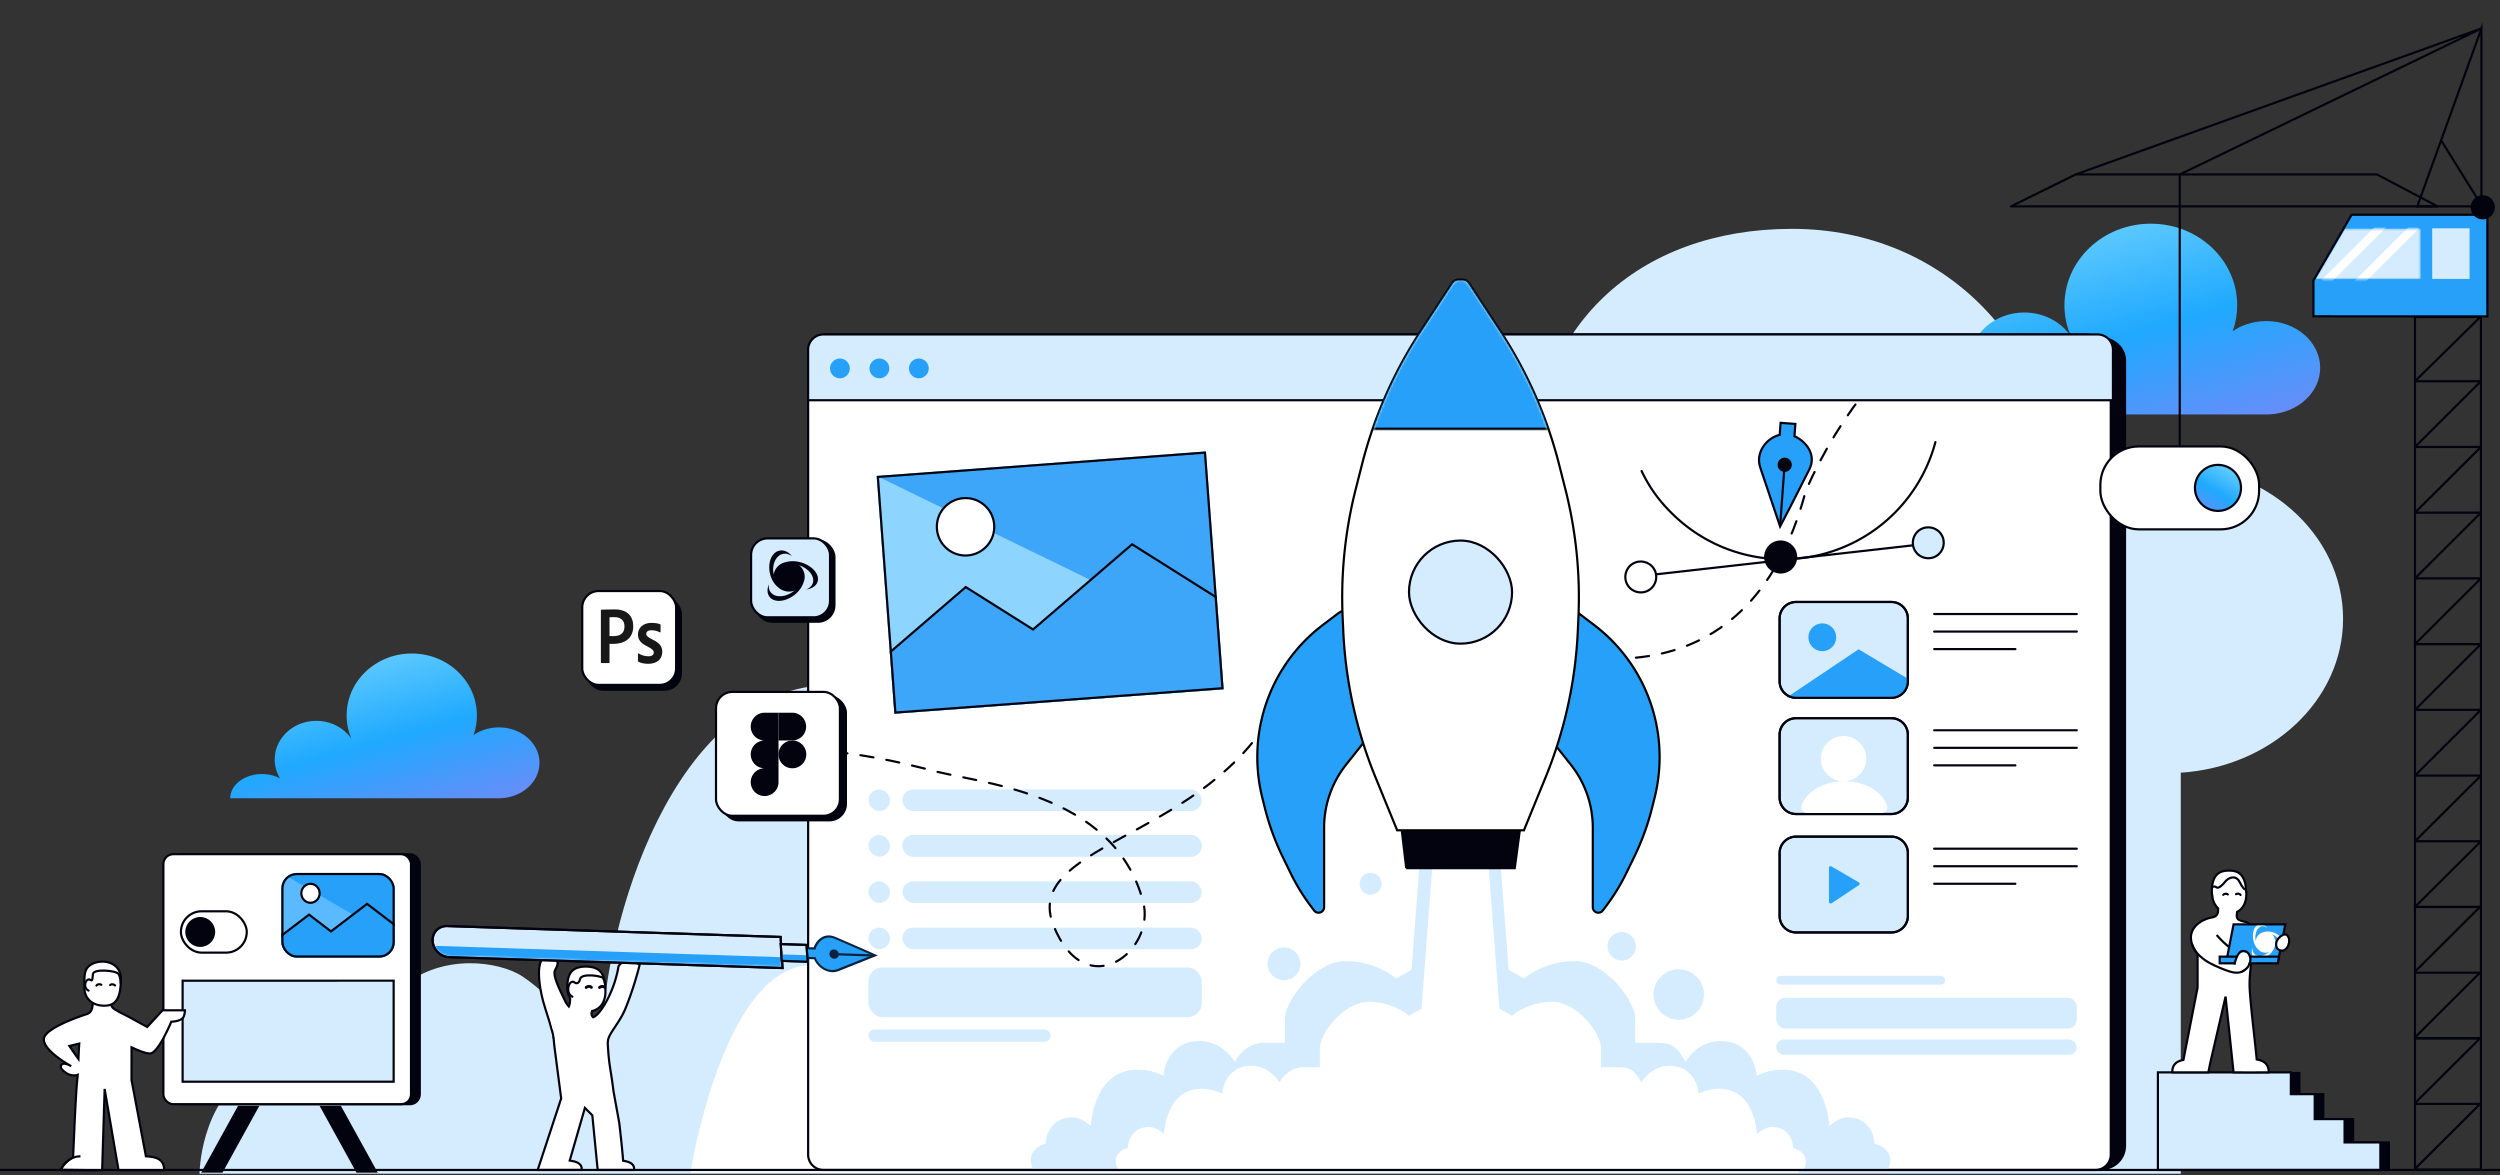 <svg xmlns="http://www.w3.org/2000/svg" width="1140" height="536" fill="none" viewBox="0 0 1140 536"><rect x="0" y="0" width="1140" height="536" fill="#333333" stroke="none"/><path fill="#d4ecfe" d="M994.43 352.342c41.3-2.646 74.01-33.022 74.01-70.151 0-38.893-35.81-70.383-79.983-70.383-18.504.109-36.272 5.587-49.751 15.339 0-67.854-50.716-122.793-121.525-122.793s-118.568 45.153-118.568 113.099c-.055 15.865 0 17.305 0 17.305-14.452-21.558-40.066-35.899-69.241-35.899-45.255 0-81.851 34.344-81.851 76.579-.101 12.099 2.978 24.089 9.051 35.249.422.743.845 1.509 1.297 2.321l-1.297-.673c-9.417-4.738-20.325-7.428-31.567-7.787s-22.403 1.628-32.297 5.75c-9.895 4.121-21.531 20.149-21.531 29.513-20.841-11.772-35.041 4.085-35.029 12.74 0 0-9.546-40.216-56.343-40.216-74.01 0-104.226 111.414-105.268 160.5-.019.881 0 5.955 0 6.795 0 0-26.609-29.562-38.64-35.743s-38.383-9.006-56.649 9.825c-18.265 18.832-22.973 25.918-22.973 25.918s-13.982-9.922-41.718 8.454c-23.558 15.609-23.558 47.146-23.558 47.146H994.43V352.342"/><path fill="#fff" d="M374.171 440.437c-43.448-6.566-59.366 94.292-59.366 94.292h505.526V404.492s-23.039-158.899-98.47-158.898c-47.884 0-65.492 139.366-93.069 138.929-27.578-.438-33.096-31.25-61.572-31.25-33.094 0-42.925 31.25-65.246 62.63-17.452 24.534-34.853 54.202-74.483 54.202s-37.72-27.311-53.32-29.668"/><path fill="url(#a)" d="M871.019 189H1033.4c.61 0 1.21 0 1.85-.063 12.7-.801 22.75-9.993 22.75-21.229 0-11.769-11.01-21.299-24.58-21.299-5.69.033-11.15 1.691-15.29 4.642 1.35-3.86 2.04-7.838 2.03-11.833 0-20.533-17.62-37.218-39.386-37.218-21.764 0-39.392 16.657-39.392 37.218-.017 4.801.979 9.573 2.949 14.137-4.442-6.524-12.314-10.864-21.281-10.864-13.91 0-25.158 10.393-25.158 23.174-.031 3.661.915 7.289 2.782 10.667.13.224.259.456.398.702l-.398-.204c-2.895-1.433-6.247-2.248-9.703-2.356-3.455-.109-6.885.492-9.927 1.74s-5.58 3.094-7.348 5.345-2.7 4.822-2.696 7.441z"/><path fill="#03030f" d="M957.5 153.5H388.514c-4.974 0-9.006 3.667-9.006 8.192V522.5c0 6.075 4.925 11 11 11h568c6.075 0 11-4.925 11-11V164.422c0-6.032-5.376-10.922-12.008-10.922"/><path fill="#fff" stroke="#03030f" stroke-miterlimit="10" d="M950.418 152.5H377.575c-5.008 0-9.067 3.677-9.067 8.213V526.5a7 7 0 0 0 7 7h580a7 7 0 0 0 7-7V163.451c0-6.048-5.413-10.951-12.09-10.951Z"/><rect width="136.517" height="9.852" x="411.492" y="380.765" fill="#d4ecfe" rx="4.926"/><rect width="136.517" height="9.852" x="411.492" y="380.765" fill="#d4ecfe" rx="4.926"/><rect width="136.517" height="9.852" x="411.492" y="360" fill="#d4ecfe" rx="4.926"/><rect width="136.517" height="9.852" x="411.492" y="401.876" fill="#d4ecfe" rx="4.926"/><rect width="136.517" height="9.852" x="411.492" y="422.987" fill="#d4ecfe" rx="4.926"/><rect width="151.998" height="22.631" x="396.008" y="441.173" fill="#d4ecfe" rx="6.333"/><rect width="83.036" height="5.63" x="396.008" y="469.431" fill="#d4ecfe" rx="2.815"/><rect width="9.852" height="9.852" x="396.008" y="380.765" fill="#d4ecfe" rx="4.926"/><rect width="9.852" height="9.852" x="396.008" y="360" fill="#d4ecfe" rx="4.926"/><rect width="9.852" height="9.852" x="396.008" y="401.876" fill="#d4ecfe" rx="4.926"/><rect width="9.852" height="9.852" x="396.008" y="422.987" fill="#d4ecfe" rx="4.926"/><path stroke="#03030f" stroke-dasharray="6 6" stroke-linecap="round" d="M853.438 175c-12.071 14.445-22.268 31.223-29.981 48.707-26.36 100.97-113.578 80.88-153.892 58.213 0 0-56.966-34.621-91.48 46.964-33.921 54.109-112.337 57.021-97.615 93.361s46.791 11.257 40.78-11.175c-13.678-51.046-76.491-53.724-98.629-60.369-11.501-2.868-31.109-7.701-53.609-8.701"/><path stroke="#03030f" d="m747.375 262.762 133.354-15.05"/><circle cx="7.557" cy="7.557" r="7.057" fill="#d4ecfe" stroke="#03030f" transform="rotate(147.751 401.185 255.728)scale(-1 1)"/><circle cx="7.557" cy="7.557" r="7.057" fill="#03030f" stroke="#03030f" transform="rotate(161.002 381.592 199.338)scale(-1 1)"/><circle cx="7.557" cy="7.557" r="7.057" fill="#fff" stroke="#03030f" transform="rotate(147.751 333.381 244.57)scale(-1 1)"/><path fill="#26a0f8" fill-rule="evenodd" d="M811.094 238.219c-.42-1.261-.849-2.519-8.447-25.106-2.219-6.597 2.702-13.317 8.895-14.827l.403-5.468 6.736.496-.412 5.599c5.131 2.265 10.196 8.358 6.817 15.062-8.549 16.963-10.634 20.887-11.885 23.242-.508.957-.879 1.654-1.489 2.861z" clip-rule="evenodd"/><path fill="#03030f" d="m802.647 213.113-.474.159zm8.447 25.106.474-.158zm.448-39.933.499.037-.027.363-.353.086zm.403-5.468-.499-.037.037-.499.499.037zm6.736.496.037-.499.499.037-.037.498zm-.412 5.599-.202.457-.322-.142.025-.352zm6.817 15.062-.446-.225zm-11.885 23.242.441.235zm-1.489 2.861.446.226-.542 1.071-.379-1.139zm-9.065-26.965.474-.16c7.597 22.586 8.027 23.846 8.447 25.108l-.474.158-.474.158c-.42-1.26-.849-2.516-8.447-25.105zm8.895-14.827.119.486c-5.975 1.457-10.646 7.923-8.54 14.181l-.474.16-.474.159c-2.333-6.934 2.838-13.908 9.251-15.472zm.403-5.468.499.036-.403 5.469-.499-.037-.498-.037.402-5.468zm6.736.496-.036.498-6.737-.496.037-.498.037-.499 6.736.496zm-.412 5.599-.499-.037.413-5.599.498.037.499.036-.412 5.599zm6.817 15.062-.446-.225c1.604-3.184 1.207-6.207-.207-8.726-1.425-2.537-3.885-4.559-6.366-5.654l.202-.457.202-.458c2.65 1.17 5.288 3.328 6.834 6.08 1.555 2.769 2.001 6.145.228 9.665zm-11.885 23.242-.442-.234c1.249-2.351 3.332-6.271 11.881-23.233l.446.225.447.225c-8.55 16.965-10.637 20.892-11.891 23.252zm-1.489 2.861-.446-.225c.612-1.212.985-1.913 1.493-2.87l.442.234.441.235c-.507.956-.876 1.65-1.484 2.852zm-.618-1.859.474-.158.618 1.859-.474.158-.475.158-.617-1.859z"/><path stroke="#03030f" d="m811.734 239.716 1.885-25.558"/><circle cx="3.242" cy="3.242" r="2.742" fill="#03030f" stroke="#03030f" transform="rotate(152.771 380.021 206.534)scale(-1 1)"/><path stroke="#03030f" stroke-linecap="round" d="M882.548 201.592a71.88 71.88 0 0 1-36.337 45.316 71.88 71.88 0 0 1-57.97 3.666 71.9 71.9 0 0 1-25.138-15.783c-6.244-6.038-10.83-12.17-14.53-20.005"/><path fill="#d4ecfe" d="M963.5 159.5a7 7 0 0 0-7-7h-581a7 7 0 0 0-7 7v23h595z"/><path fill="#03030f" d="M963 159.5a6.5 6.5 0 0 0-6.5-6.5h-581a6.5 6.5 0 0 0-6.5 6.5V182h594zm1 23.5H368v-23.5a7.5 7.5 0 0 1 7.5-7.5h581a7.5 7.5 0 0 1 7.5 7.5z"/><path fill="#26a0f8" d="M387.5 168a4.5 4.5 0 1 1-9 0 4.5 4.5 0 0 1 9 0M405.5 168a4.5 4.5 0 1 1-9 0 4.5 4.5 0 0 1 9 0M423.5 168a4.5 4.5 0 1 1-9 0 4.5 4.5 0 0 1 9 0"/><g clip-path="url(#b)"><path fill="#3da6f8" d="m399.766 217.022 150.148-11.166 8.065 108.44-150.149 11.167z"/><path fill="#8dd4ff" d="M695.056 360.775 399.773 217.022l14.032 188.685z"/><path fill="#3da6f8" stroke="#03030f" d="m440.375 267.707-50.788 43.7 4.552 61.208 184.36-13.71-5.577-74.994-56.693-35.707-45.145 38.844z"/><circle cx="440.29" cy="240.221" r="13.092" fill="#fff" stroke="#03030f" transform="rotate(-4.253 440.29 240.221)"/></g><path stroke="#03030f" d="m400.301 217.484 149.151-11.092 7.99 107.444-149.15 11.091z"/><path fill="#d4ecfe" d="M812 282a7 7 0 0 1 7-7h43.48a7 7 0 0 1 7 7v28.696a7 7 0 0 1-7 7H819a7 7 0 0 1-7-7z"/><path fill="#03030f" d="M811 310.696V282a8 8 0 0 1 8-8v1l-.36.009A7 7 0 0 0 812 282v28.696l.009.36a7 7 0 0 0 6.631 6.63l.36.01h43.48l.36-.01a7 7 0 0 0 6.631-6.63l.009-.36V282a7 7 0 0 0-6.64-6.991l-.36-.009v-1a8 8 0 0 1 8 8v28.696a8 8 0 0 1-8 8H819a8 8 0 0 1-8-8M862.48 274v1H819v-1z"/><path fill="#26a0f8" d="M847.519 296.079 814.82 318H864l4-2 1.5-3 .5-3.5z"/><path fill="#03030f" d="M811 310.696V282a8 8 0 0 1 8-8v1l-.36.009A7 7 0 0 0 812 282v28.696l.009.36a7 7 0 0 0 6.631 6.63l.36.01h43.48l.36-.01a7 7 0 0 0 6.631-6.63l.009-.36V282a7 7 0 0 0-6.64-6.991l-.36-.009v-1a8 8 0 0 1 8 8v28.696a8 8 0 0 1-8 8H819a8 8 0 0 1-8-8M862.48 274v1H819v-1z"/><path fill="#26a0f8" d="M830.973 296.92a6.323 6.323 0 1 1 0-12.646 6.323 6.323 0 0 1 0 12.646"/><path fill="#03030f" d="M947 279.5a.5.5 0 0 1 0 1h-65a.5.5 0 1 1 0-1zM947 287.5a.5.5 0 0 1 0 1h-65a.5.5 0 1 1 0-1zM919 295.5a.5.5 0 0 1 0 1h-37a.5.5 0 1 1 0-1z"/><path fill="#d4ecfe" d="M812.008 389a7 7 0 0 1 7-7h43.48a7 7 0 0 1 7 7v28.695a7 7 0 0 1-7 7h-43.48a7 7 0 0 1-7-7z"/><path fill="#03030f" d="M811.008 417.695V389a8 8 0 0 1 8-8v1l-.361.008a7 7 0 0 0-6.639 6.992v28.695l.009.36a7 7 0 0 0 6.63 6.63l.361.01h43.48l.36-.01a7 7 0 0 0 6.631-6.63l.009-.36V389a7 7 0 0 0-6.64-6.992l-.36-.008v-1a8 8 0 0 1 8 8v28.695a8 8 0 0 1-8 8h-43.48a8 8 0 0 1-8-8M862.488 381v1h-43.48v-1z"/><path fill="#26a0f8" d="m847.635 402.366-12.45-7.257c-.517-.301-1.177.056-1.177.635v15.511c0 .599.701.952 1.215.612l12.45-8.254a.727.727 0 0 0-.038-1.247"/><path fill="#03030f" d="M811.008 417.695V389a8 8 0 0 1 8-8v1l-.361.008a7 7 0 0 0-6.639 6.992v28.695l.009.36a7 7 0 0 0 6.63 6.63l.361.01h43.48l.36-.01a7 7 0 0 0 6.631-6.63l.009-.36V389a7 7 0 0 0-6.64-6.992l-.36-.008v-1a8 8 0 0 1 8 8v28.695a8 8 0 0 1-8 8h-43.48a8 8 0 0 1-8-8M862.488 381v1h-43.48v-1zM947 386.5a.5.5 0 1 1 0 1h-65a.5.5 0 0 1 0-1zM947 394.5a.5.5 0 1 1 0 1h-65a.5.5 0 0 1 0-1zM919 402.5a.5.5 0 1 1 0 1h-37a.5.5 0 0 1 0-1z"/><path fill="#d4ecfe" d="M812 335a7 7 0 0 1 7-7h43.48a7 7 0 0 1 7 7v28.696a7 7 0 0 1-7 7H819a7 7 0 0 1-7-7z"/><path fill="#03030f" d="M811 363.696V335a8 8 0 0 1 8-8v1l-.36.009A7 7 0 0 0 812 335v28.696l.009.36a7 7 0 0 0 6.631 6.63l.36.01h43.48l.36-.01a7 7 0 0 0 6.631-6.63l.009-.36V335a7 7 0 0 0-6.64-6.991l-.36-.009v-1a8 8 0 0 1 8 8v28.696a8 8 0 0 1-8 8H819a8 8 0 0 1-8-8M862.48 327v1H819v-1z"/><path fill="#03030f" d="M811 363.696V335a8 8 0 0 1 8-8v1l-.36.009A7 7 0 0 0 812 335v28.696l.009.36a7 7 0 0 0 6.631 6.63l.36.01h43.48l.36-.01a7 7 0 0 0 6.631-6.63l.009-.36V335a7 7 0 0 0-6.64-6.991l-.36-.009v-1a8 8 0 0 1 8 8v28.696a8 8 0 0 1-8 8H819a8 8 0 0 1-8-8M862.48 327v1H819v-1zM947 332.5a.5.5 0 0 1 0 1h-65a.5.5 0 1 1 0-1zM947 340.5a.5.5 0 0 1 0 1h-65a.5.5 0 1 1 0-1zM919 348.5a.5.5 0 0 1 0 1h-37a.5.5 0 1 1 0-1z"/><path fill="#fff" d="M858.065 370.696a2.5 2.5 0 0 0 1.17-.283c.361-.189.671-.464.906-.803s.387-.73.441-1.141.011-.83-.127-1.221c-2.134-6.327-10.028-10.997-19.461-10.997s-17.287 4.67-19.464 10.997a2.66 2.66 0 0 0 .353 2.361c.235.337.549.611.91.8.362.189.762.287 1.171.287zM840.661 356.251c5.698 0 10.317-4.619 10.317-10.317s-4.619-10.317-10.317-10.317c-5.697 0-10.317 4.619-10.317 10.317s4.62 10.317 10.317 10.317"/><rect width="77" height="4" x="810" y="445" fill="#d4ecfe" rx="2"/><rect width="137" height="14" x="810" y="455.001" fill="#d4ecfe" rx="4"/><rect width="137" height="7" x="810" y="474" fill="#d4ecfe" rx="3.5"/><path fill="#d4ecfe" d="M687.928 442.225 681.604 359h-31.629l-6.324 83.225-7.115 3.963c-2.899-2.642-11.542-7.926-22.926-7.926-14.229 0-27.669 18.23-27.669 26.156v11.097h-10.277c-2.635 0-8.854 1.743-12.648 8.718-1.845-3.434-7.906-10.145-17.392-9.511-11.858.793-15.02 11.889-15.02 15.852-3.953-2.113-13.914-5.072-22.136 0-8.221 5.073-10.804 17.438-11.067 22.986-1.581-1.585-5.692-4.597-9.487-3.963-3.425 0-10.435 2.378-11.067 11.889-3.69.793-9.714 4.905-5.287 12.514l194.532-.052 194.421.052c4.427-7.609-2.092-11.721-5.781-12.514-.632-9.511-7.642-11.889-11.067-11.889-3.795-.634-7.906 2.378-9.487 3.963-.263-5.548-2.846-17.913-11.067-22.986-8.222-5.072-18.183-2.113-22.136 0 0-3.963-3.162-15.059-15.02-15.852-9.486-.634-15.547 6.077-17.392 9.511-3.795-6.975-6.272-8.718-12.649-8.718h-10.277v-11.097c0-7.926-13.439-26.156-27.669-26.156-11.383 0-20.027 5.284-22.925 7.926z"/><path fill="#fff" d="m683.744 459.998-5.079-66.653h-25.397l-5.078 66.653-5.713 3.174c-2.328-2.116-9.268-6.348-18.409-6.348-11.427 0-22.218 14.601-22.218 20.949v8.887h-8.253c-2.116 0-7.109 1.396-10.156 6.983-1.482-2.751-6.348-8.126-13.966-7.618-9.522.635-12.061 9.522-12.061 12.696-3.174-1.693-11.172-4.063-17.774 0s-8.676 13.965-8.887 18.409c-1.27-1.27-4.571-3.682-7.618-3.174-2.751 0-8.379 1.904-8.887 9.522-2.963.635-7.8 3.928-4.245 10.022l156.207-.042 156.118.042c3.555-6.094-1.68-9.387-4.642-10.022-.508-7.618-6.137-9.522-8.887-9.522-3.047-.508-6.348 1.904-7.618 3.174-.212-4.444-2.285-14.346-8.887-18.409s-14.6-1.693-17.774 0c0-3.174-2.54-12.061-12.062-12.696-7.617-.508-12.484 4.867-13.965 7.618-3.047-5.587-5.037-6.983-10.157-6.983h-8.252v-8.887c0-6.348-10.792-20.949-22.218-20.949-9.141 0-16.082 4.232-18.409 6.348z"/><path fill="#26a0f8" stroke="#000" d="m726.836 284.931-6.749-5.107a9.93 9.93 0 0 0-5.993-2.012h-6.188v60.306l8.384 10.571a46.3 46.3 0 0 1 10.025 28.773v36.196a2.539 2.539 0 0 0 4.571 1.524l1.664-2.219a91 91 0 0 0 8.985-14.699l3.626-7.432a115 115 0 0 0 8.196-22.495l1.159-4.638a76.3 76.3 0 0 0 2.27-18.471 75.8 75.8 0 0 0-7.974-33.849 75.5 75.5 0 0 0-21.976-26.448ZM603.274 284.931l6.748-5.107a9.93 9.93 0 0 1 5.993-2.012h6.188v60.306l-8.384 10.571a46.3 46.3 0 0 0-10.025 28.773v36.196a2.539 2.539 0 0 1-4.57 1.524l-1.665-2.219a91 91 0 0 1-8.985-14.699l-3.625-7.432a114.8 114.8 0 0 1-8.196-22.495l-1.16-4.638a76.3 76.3 0 0 1-2.269-18.471 75.84 75.84 0 0 1 7.973-33.849 75.5 75.5 0 0 1 21.977-26.448Z"/><path fill="#03030f" stroke="#03030f" d="M641.251 395.884 639 376.84h54.278l-2.539 19.044h-49.488Z"/><path fill="#fff" stroke="#000" d="M666.924 127.5c1.181 0 2.282.596 2.929 1.584l14.504 22.167a200.5 200.5 0 0 1 26.536 60.35l2.887 11.35a200.5 200.5 0 0 1 5.986 58.452l-.282 6.231a200.5 200.5 0 0 1-14.724 66.893l-9.725 23.772-.127.31h-57.803l-.127-.31-9.725-23.772a200.5 200.5 0 0 1-14.725-66.893l-.28-6.231a200.5 200.5 0 0 1 5.985-58.452l2.888-11.35a200.5 200.5 0 0 1 26.535-60.35l14.505-22.167a3.5 3.5 0 0 1 2.929-1.584z"/><mask id="c" width="108" height="251" x="612" y="128" maskUnits="userSpaceOnUse" style="mask-type:alpha"><path fill="#fff" d="M694.572 378.11h-57.131l-9.725-23.772a200 200 0 0 1-14.688-66.727l-.281-6.23a200 200 0 0 1 5.971-58.307l2.887-11.35a200 200 0 0 1 26.469-60.199l14.505-22.168A3 3 0 0 1 665.09 128h1.834c1.012 0 1.956.51 2.51 1.357l14.505 22.168a200 200 0 0 1 26.469 60.199l2.887 11.35a200 200 0 0 1 5.971 58.307l-.281 6.23a200 200 0 0 1-14.688 66.727z"/></mask><g mask="url(#c)"><mask id="d" fill="#fff"><path d="M605 68h121v128H605z"/></mask><path fill="#26a0f8" d="M605 68h121v128H605z"/><path fill="#000" d="M726 196v-1H605v2h121z" mask="url(#d)"/></g><rect width="47" height="47" x="642.5" y="246.5" fill="#d4ecfe" rx="23.5"/><rect width="47" height="47" x="642.5" y="246.5" stroke="#03030f" rx="23.5"/><path fill="#fff" stroke="#03030f" d="M262.152 467.14s-6.806 3.575-9.092 7.36l.726 6.565c-.449-6.007-2.67-13.714-4.954-20.565-3.32-9.961-5.235-24.985 1.165-24s4 4 3.063 6c-1.063 2.271 1.937 8.365 3.937 12.5 1.693 3.5 4.5 9 5.155 12.14Z"/><path fill="#fff" stroke="#03030f" d="M288.156 438.209c-.998-.229-2.078-.268-3.131.072-1.022.33-2.054 1.029-2.978 2.331-.938 5.838-2.999 11.251-5.171 15.366-1.093 2.072-2.219 3.824-3.252 5.14-1.015 1.294-1.99 2.234-2.794 2.591l-.329.146-.242-.265a1.98 1.98 0 0 1-.524-1.108c-.049-.396.021-.794.149-1.181l.087-.264.269-.066.337-.09c3.431-1.011 5.493-4.379 5.493-8.517 0-3.675-.407-6.567-1.706-8.538-1.265-1.919-3.448-3.062-7.283-3.062-4.088.001-6.115 1.436-7.167 3.288-.951 1.674-1.155 3.765-1.191 5.721l-.007.829c0 1.481.438 3.052 1.198 4.528l.057.11-.001.123c-.01 1.172-.101 2.363-.534 3.509-.438 1.158-1.214 2.239-2.54 3.217-2.745 2.025-3.908 4.389-4.317 6.974-.415 2.621-.058 5.466.276 8.474l3.028 23.249.014.112-.035.109-10.675 32.493h19.996q.016-.08.029-.176a3 3 0 0 0-.095-1.228c-.266-.879-1.109-2.023-3.739-2.581a24 24 0 0 0-1.033-.194l-.554-.092.155-.54 6.537-22.673.235-.814.599.6 2.656 2.656.127.126.017.179 2.425 24.737h16.566a2.952 2.952 0 0 0-.078-1.421c-.277-.878-1.131-2.01-3.741-2.564a25 25 0 0 0-.763-.148l-.38-.067-.031-.386c-.362-4.63-1.007-10.61-1.71-16.712l-2.653-14.59-.003-.015-.001-.015c-1.29-10.695-2.056-11.062-2.631-22.069l-.008-.151.079-.131c-.004.007.007-.011.018-.07.011-.058.02-.141.02-.257 0-.897.369-1.878.903-2.9.539-1.032 1.281-2.171 2.091-3.392 1.63-2.458 3.557-5.286 4.875-8.467 1.803-4.353 3.401-9.103 4.577-12.957 1.08-3.538 1.79-6.287 1.985-7.279q-.06-.055-.148-.126a7 7 0 0 0-.791-.534 9.2 9.2 0 0 0-2.562-1.04Z"/><path stroke="#03030f" stroke-linecap="round" d="M260.996 454.5c-3.629-1.815-1.366-8.355 1.001-6.5 1.194.937 2.249-.122 2.5-1.5.529-2.906 9.831-1.5 10.5-.5.668 1 1 3 1 3"/><path fill="#03030f" d="M267.294 449.482c.275-.15.673-.301 1.181-.327a2.23 2.23 0 0 1 1.238.279 2 2 0 0 1 .42.327l.029.033.011.014.005.005.002.002.001.003a.664.664 0 0 1-.94.927l-.091-.092.003.003.003.006.005.005-.012-.012a.5.5 0 0 0-.097-.068.9.9 0 0 0-.507-.106 1.46 1.46 0 0 0-.617.167c-.066.036-.113.07-.14.091l-.023.019.006-.005.001-.002a.663.663 0 0 1-.94-.938l.002-.002.002-.001.004-.004.011-.012.03-.026q.034-.032.093-.078c.076-.059.183-.134.32-.208M273.376 449.506c.274-.152.67-.307 1.179-.339a2.23 2.23 0 0 1 1.24.267 1.8 1.8 0 0 1 .464.369l.005.005.002.002.001.002a.664.664 0 0 1-.931.937l-.091-.09.002.003.004.005.005.005-.012-.012a1 1 0 0 0-.098-.067.9.9 0 0 0-.508-.1c-.279.017-.484.1-.615.173a1 1 0 0 0-.162.112l.006-.006.001-.001a.664.664 0 0 1-.95-.929l.002-.002.002-.001.004-.004.011-.011.03-.028a2 2 0 0 1 .409-.29"/><path fill="#fff" d="m253.5 475.006-2.5-10 6.5-7.5 3 3.5z"/><path fill="#26a0f8" fill-rule="evenodd" d="M397.834 436.096c-.792.313-1.581.631-15.764 6.28-4.152 1.654-9.006-1.396-10.519-5.431l-3.525-.117-.277-4.445 3.658.121c1.062-3.419 4.617-6.884 9.293-4.873 11.881 5.109 14.639 6.361 16.294 7.113.672.305 1.162.527 2.008.892z" clip-rule="evenodd"/><path fill="#0a223e" d="m382.07 442.376-.251-.468zm15.764-6.28.25.468zm-26.283.849-.069-.498.391.013.145.385zm-3.525-.117.069.499-.536-.018-.034-.536zm-.277-4.445-.501-.055-.028-.459.459.015zm3.658.121.482.219-.091.291-.321-.011zm9.293-4.873.129-.453zm16.294 7.113.139-.449zm2.008.892.129-.453 1.173.506-1.052.415zm-16.932 6.74-.251-.468c14.181-5.649 14.972-5.967 15.765-6.28l.25.468.25.468c-.791.313-1.579.63-15.762 6.28zm-10.519-5.431.467-.1c1.414 3.771 5.945 6.599 9.801 5.063l.251.468.252.468c-4.449 1.772-9.626-1.501-11.237-5.799zm-3.525-.117-.07-.498 3.526.117.069.498.07.499-3.526-.117zm-.277-4.445.5.055.277 4.445-.5-.055-.501-.055-.277-4.445zm3.658.121.07.499-3.659-.122-.069-.498-.07-.499 3.659.122zm9.293-4.873-.128.453c-2.149-.924-4.044-.6-5.552.379-1.52.987-2.625 2.628-3.131 4.26l-.482-.219-.481-.218c.554-1.787 1.759-3.588 3.451-4.686 1.703-1.106 3.925-1.509 6.452-.422zm16.294 7.113-.139.448c-1.65-.749-4.404-2-16.283-7.108l.128-.453.129-.453c11.882 5.109 14.644 6.363 16.304 7.117zm2.008.892-.129.453c-.851-.367-1.345-.592-2.018-.897l.139-.448.139-.449c.672.305 1.158.526 1.998.888zm-1.168.46-.25-.468 1.168-.46.25.468.25.468-1.168.46z"/><path stroke="#0a223e" d="m398.688 435.704-16.858-.551"/><path fill="#0a223e" stroke="#0a223e" d="M381.732 434.249c-.491-.742-1.515-1.053-2.304-.581-.788.473-.935 1.485-.443 2.227.491.742 1.513 1.052 2.302.58s.936-1.484.445-2.226Z"/><path fill="#d4ecfe" stroke="#03030f" d="M197.278 429.133c.242 3.914 3.615 7.19 7.533 7.318l152.017 4.97-.876-14.171-152.017-4.97c-3.918-.128-6.899 2.94-6.657 6.853Z"/><mask id="e" width="160" height="19" x="197" y="422" maskUnits="userSpaceOnUse" style="mask-type:alpha"><path fill="#d4ecfe" d="M203.958 422.776c-3.644-.12-6.416 2.734-6.191 6.374s3.362 6.686 7.006 6.805l151.521 4.954-.815-13.179z"/></mask><g mask="url(#e)"><path fill="#26a0f8" d="m189.805 431.032 1.1 17.768 166.245 5.441-1.1-17.768z"/></g><path stroke="#03030f" d="M197.278 429.133c.242 3.914 3.615 7.19 7.533 7.318l152.017 4.97-.876-14.171-152.017-4.97c-3.918-.128-6.899 2.94-6.657 6.853Z"/><path fill="#d4ecfe" stroke="#03030f" d="M.527.512h7.71V12.36H.527z" transform="matrix(.062 .992 .993 .033 355.478 429.956)"/><mask id="f" width="14" height="11" x="355" y="429" maskUnits="userSpaceOnUse" style="mask-type:alpha"><path fill="#d4ecfe" stroke="#000" d="M.527.512h7.71V12.36H.527z" transform="matrix(.062 .992 .993 .033 355.478 429.956)"/></mask><g mask="url(#f)"><path fill="#26a0f8" d="m355.836 435.194.214 3.444 12.72.419-.213-3.444z"/></g><path stroke="#03030f" d="M.527.512h7.71V12.36H.527z" transform="matrix(.062 .992 .993 .033 355.478 429.956)"/><path fill="#26a0f8" stroke="#03030f" d="M1054.93 127.891v16.35l79.32.068v-46.37h-61.93z"/><mask id="g" width="49" height="24" x="1055" y="104" maskUnits="userSpaceOnUse" style="mask-type:alpha"><path fill="#bbe4ff" d="m1055.52 127.321 13.3-23.072h34.97v23.072z"/></mask><g mask="url(#g)"><path fill="#d4ecfe" d="m1055.99 127.321 13.43-23.072h34.37v23.072z"/><path fill="#fff" d="m1103.06 104.204-2.72-2.717-27.97 27.876 2.72 2.716zM1089.43 102.395l-2.73-2.717-27.97 27.875 2.73 2.717z"/></g><path fill="#d4ecfe" d="M1126.13 104.111h-17.04v23.073h17.04z"/><path stroke="#03030f" stroke-linejoin="round" d="M1111.54 94.114H917l29.502-14.565h137.388z"/><path stroke="#03030f" stroke-miterlimit="10" d="m1132.1 94.453-18.8-30.2M1131.3 383.619h-30.07v29.963h30.07zM1131.3 353.646h-30.07v29.963h30.07zM1131.3 503.369h-30.07v29.963h30.07zM1131.3 323.682h-30.07v29.963h30.07zM1131.3 473.404h-30.07v29.963h30.07zM1101.23 173.837l30.07-29.581M1131.3 293.712h-30.07v29.964h30.07z"/><path stroke="#03030f" stroke-miterlimit="10" d="M1131.3 443.555h-30.07v29.964h30.07zM1131.3 263.749h-30.07v29.963h30.07zM1131.3 413.582h-30.07v29.964h30.07zM1131.3 233.782h-30.07v29.964h30.07zM1131.3 203.812h-30.07v29.963h30.07zM1131.3 173.848h-30.07v29.964h30.07zM1131.3 144.54h-30.07v29.308h30.07zM1101.23 203.809l30.07-29.973M1101.23 233.775l30.07-29.963M1101.23 263.747l30.07-29.973M1101.23 293.712l30.07-29.963M1101.23 323.684l30.07-29.963M1101.23 443.089l30.07-29.963M1101.23 353.655l30.07-29.973M1101.23 473.059l30.07-29.973M1101.23 383.619l30.07-29.963M1101.23 503.024l30.07-29.963M1101.23 413.582l30.07-29.963M1101.23 532.987l30.07-29.963M946.555 79.52 1131.41 13M1131.53 13 993.961 79.575V203.08M1131.53 13v81.116h-29.25z"/><rect width="72.385" height="37.8" x="957.766" y="203.58" fill="#fff" stroke="#03030f" rx="17.5"/><path fill="url(#h)" stroke="#03030f" d="M1011.4 211.984c5.8 0 10.5 4.7 10.5 10.496s-4.7 10.496-10.5 10.496c-5.81 0-10.51-4.7-10.51-10.496s4.7-10.496 10.51-10.496Z"/><path fill="#03030f" stroke="#03030f" stroke-miterlimit="10" d="M1132.15 99.528c2.77 0 5.01-2.238 5.01-4.999s-2.24-4.998-5.01-4.998a5 5 0 0 0-5 4.998 5 5 0 0 0 5 5Z"/><path fill="#03030f" stroke="#03030f" d="M1048.53 489.284h-10.88V533.5h51.69v-12.549h-16.32v-10.65h-13.6v-11.36h-10.89z"/><path fill="#d4ecfe" fill-rule="evenodd" d="M1033.75 489H984v44.5h101.44v-12.549h-16.32v-10.65h-13.61v-11.36h-10.88V489z" clip-rule="evenodd"/><path fill="#03030f" d="M984 489v-.5h-.5v.5zm49.75 0 .48.11.14-.61h-.62zM984 533.5h-.5v.5h.5zm49.75 0 .49.082.1-.582h-.59zm0 0-.5-.082-.1.582h.6zm51.69 0v.5h.5v-.5zm0-12.549h.5v-.5h-.5zm-16.32 0h-.5v.5h.5zm0-10.65h.5v-.5h-.5zm-13.61 0h-.5v.5h.5zm0-11.36h.5v-.5h-.5zm-10.88 0h-.5v.5h.5zm0-9.941h.5v-.5h-.5zm-10.88 0-.49-.109-.14.609h.63zM984 489v.5h49.75v-1H984zm0 44.5h.5V489h-1v44.5zm49.75 0v-.5H984v1h49.75zm0 0-.5-.082zl.49.083v-.001zm0 0v.5h51.69v-1h-51.69zm51.69 0h.5v-12.549h-1V533.5zm0-12.549v-.5h-16.32v1h16.32zm-16.32 0h.5v-10.65h-1v10.65zm0-10.65v-.5h-13.61v1h13.61zm-13.61 0h.5v-11.36h-1v11.36zm0-11.36v-.5h-10.88v1h10.88zm-10.88 0h.5V489h-1v9.941zm0-9.941v-.5h-10.88v1h10.88zm-10.88 0-.49-.109zl.48.11z"/><path fill="#fff" stroke="#fff" d="M1023.26 432.304c3.04 1.193 6.35-2.646 7.63-4.715-.08-1.177-6.45-5.732-9.63-7.862-.6 3.695-1.03 11.384 2 12.577Z"/><path fill="#fff" stroke="#fff" d="M1034.77 434.386c3.96-2.13 1.53-6.678.2-9.374-1.66-.329-12.82 4.862-18.17 6.794 4.58 1.742 14 4.711 17.97 2.58Z"/><path fill="#fff" fill-rule="evenodd" d="M1008.6 406.58c0-9.053 4.85-9.58 7.94-9.58 2.99 0 7.37.797 7.67 9.308.07.519.11 1.056.11 1.604 0 3.531-1.52 6.564-4.17 7.881-.29 1.789-.34 3.053.82 3.666.79.413 1.55.606 2.26.783 2.29.573 3.99.998 3.69 8.177 0 6.875-.36 10.36-.67 13.361-.24 2.271-.45 4.264-.45 7.239.01 4.012 1.04 13.418 2.01 22.303.47 4.27.93 8.42 1.25 11.794.78.144 1.51.334 2.15.582 3.76 1.467 3.29 5.302 3.29 5.302h-5l.01.03-11.01-.03-3.64-34.566-7.08 30.7L1007 489h-16.383s-.57-3.699 3.195-5.167a10.3 10.3 0 0 1 1.83-.496l6.458-33.028v-15.235c-7.581-10.037.72-15.709 6.6-16.732 2.48-.43 2.87-2.057 2.73-4.149a8.7 8.7 0 0 1-2.6-5.744 7.3 7.3 0 0 1-.23-1.869" clip-rule="evenodd"/><path fill="#03030f" d="M1016.54 397v-.5zm-7.94 9.58h-.5zm15.61-.272-.5.017v.026l.01.025zm.11 1.604h.5zm-4.17 7.881-.22-.448-.23.114-.04.255zm.82 3.666.24-.442zm2.26.783.13-.485zm3.69 8.177-.5-.02v.02zm-.67 13.361.49.051zm-.45 7.239h-.5zm2.01 22.303-.49.054v.008zm0 0 .5-.055v-.007zm1.25 11.794-.5.047.04.376.37.068zm2.15.582-.18.466zm3.29 5.302v.5h.44l.06-.439zm-5 0v-.5h-.51l.01.516zm.01.03-.01.5.52.001-.01-.517zm-11.01-.03-.5.052.05.447.45.001zm-3.64-34.566.5-.053-.99-.06zm-7.08 30.7-.49-.112v.014zM1007 489v.5h.41l.08-.402zm-16.383 0-.494.076.065.424h.429zm3.195-5.167-.182-.465zm1.83-.496.091.491.334-.062.065-.334zm6.458-33.028.49.096.01-.047v-.049zm0-15.235h.5v-.168l-.1-.133zm6.6-16.732-.08-.492zm2.73-4.149.5-.032-.01-.193-.14-.134zm-2.6-5.744.5-.029-.01-.048-.01-.046zm7.71-11.449v-.5c-1.56 0-3.7.126-5.44 1.503-1.76 1.395-3 3.968-3 8.577h1c0-4.444 1.19-6.661 2.62-7.793 1.45-1.149 3.28-1.287 4.82-1.287zm7.67 9.308.5-.018c-.15-4.334-1.35-6.823-3-8.211-1.65-1.379-3.64-1.579-5.17-1.579v1c1.46 0 3.16.199 4.52 1.346 1.36 1.138 2.51 3.302 2.65 7.479zm.11 1.604h.5c0-.571-.04-1.13-.11-1.673l-.5.069-.49.068c.07.497.1 1.011.1 1.536zm-4.17 7.881.22.448c2.88-1.426 4.45-4.67 4.45-8.329h-1c0 3.403-1.46 6.225-3.89 7.433zm.82 3.666.24-.442c-.42-.221-.62-.54-.7-1.028-.08-.528-.01-1.218.13-2.117l-.49-.079-.49-.079c-.15.89-.25 1.726-.14 2.43.12.746.48 1.365 1.22 1.757zm2.26.783.13-.485c-.72-.178-1.43-.359-2.15-.74l-.24.442-.23.442c.84.445 1.67.65 2.37.827zm3.69 8.177.5.021c.15-3.595-.19-5.636-.95-6.852-.79-1.267-1.99-1.55-3.11-1.831l-.13.485-.12.486c1.17.291 1.96.508 2.51 1.39.59.935.95 2.696.8 6.281zm-.67 13.361.49.051c.32-3.01.68-6.514.68-13.412h-1c0 6.852-.36 10.319-.67 13.309zm-.45 7.239h.5c0-2.948.21-4.919.44-7.188l-.49-.051-.5-.052c-.24 2.274-.45 4.288-.45 7.291zm2.01 22.303.5-.055c-.98-8.904-2-18.271-2.01-22.248h-1c.01 4.048 1.04 13.492 2.02 22.357zm0 0 .5-.062zl-.49.062zm1.25 11.794.5-.048c-.32-3.378-.78-7.531-1.25-11.801l-.5.055-.49.055c.47 4.271.92 8.417 1.24 11.786zm2.15.582.18-.466c-.67-.262-1.43-.46-2.24-.608l-.09.492-.09.491c.76.141 1.46.324 2.06.557zm3.29 5.302.5.06v-.059c0-.034.01-.083.01-.143.01-.121.01-.291 0-.499a5.7 5.7 0 0 0-.27-1.607c-.38-1.258-1.3-2.721-3.35-3.52l-.18.466-.18.466c1.71.667 2.44 1.856 2.76 2.882.16.52.21 1 .22 1.35.01.175.01.315 0 .41v.106c-.01.011-.01.019-.01.023v.005-.001zm-5 0v.5h5v-1h-5zm.01.03.5-.016-.01-.03-.5.016-.5.016.01.03zm-11.01-.03v.5l11 .03.01-.5v-.5l-11.01-.03zm-3.64-34.566-.5.052 3.64 34.566.5-.052.5-.052-3.64-34.567zm-7.08 30.7.48.113 7.09-30.701-.49-.112-.49-.113-7.08 30.701zM1007 489l.49.098.78-3.865-.49-.099-.49-.098-.78 3.866zm-16.383 0v.5H1007v-1h-16.383zm3.195-5.167-.182-.465c-2.048.798-2.942 2.225-3.307 3.457a5.8 5.8 0 0 0-.222 2.053l.014.139.005.04.002.012v.007l.495-.076.494-.076v.001-.003l-.003-.023-.01-.1a4.875 4.875 0 0 1 .184-1.69c.291-.984.995-2.141 2.711-2.81zm1.83-.496-.092-.492c-.695.129-1.347.299-1.92.523l.182.465.181.466a9.7 9.7 0 0 1 1.74-.471zm6.458-33.028-.49-.095-6.459 33.027.491.096.49.095 6.458-33.027zm0-15.235h-.5v15.235h1v-15.235zm6.6-16.732-.08-.492c-3.03.526-6.72 2.249-8.683 5.201-.991 1.489-1.537 3.286-1.329 5.368.207 2.075 1.158 4.396 3.092 6.956l.4-.301.4-.301c-1.86-2.459-2.713-4.61-2.897-6.453-.183-1.836.294-3.404 1.167-4.715 1.76-2.649 5.16-4.273 8.02-4.77zm2.73-4.149-.5.031c.07 1.027 0 1.837-.32 2.429-.3.555-.86 1-1.99 1.197l.08.492.09.493c1.35-.235 2.22-.818 2.7-1.707.46-.852.51-1.902.44-2.967zm-2.6-5.744-.5.03a9.2 9.2 0 0 0 2.75 6.072l.35-.358.35-.359a8.16 8.16 0 0 1-2.45-5.414zm-.23-1.869h-.5c0 .718.09 1.382.24 1.992l.49-.123.48-.123a7.3 7.3 0 0 1-.21-1.746z"/><path stroke="#03030f" d="M999.701 430.828c.949 3.866 5.839 7.209 7.919 8.311 2.75 1.464 6.73 3.179 9.53 3.994 6.35 1.856 10.38-2.61 2.5-8.711-5.24-4.059-6.71-5.579-8.86-8.062"/><path stroke="#03030f" stroke-linecap="round" d="M1013.8 408.033s.36-.407 1.05-.481 1.03.327 1.03.327M1019.62 407.759s.43-.314 1.12-.223c.69.092.94.564.94.564M1023.68 405.55s-.92-.29-2.44-3.4c-1.53-3.11-4.89-2.289-6.64 0-.73.949-2.9 3.286-3.89 2.474-.47-.378-.94-.444-1.37-.283"/><path fill="#26a0f8" stroke="#03030f" d="m1042.09 421.502-3.44 17.597h-23.58l3.44-17.597z"/><mask id="i" width="27" height="17" x="1015" y="422" maskUnits="userSpaceOnUse" style="mask-type:alpha"><path fill="#359eff" stroke="#03030f" d="m1040.61 422.669-3.07 15.715h-21.1l3.07-15.715z"/></mask><g mask="url(#i)"><path fill="#fff" d="M1036.89 425.285c-1.66-.605-3.32-.657-4.63-.249-.39.075-.78.206-1.15.397-1.41.712-2.3 2.084-2.51 3.588 0-.002 0-.003-.01-.005-.58-3.207.66-6.151 2.78-6.575.89-.178 1.79.114 2.58.749-1.01-1.328-2.32-2.048-3.61-1.791-2.21.443-3.49 3.609-2.86 7.07.36 1.98 1.27 3.628 2.4 4.593 1.21 1.271 3.05 1.739 4.72 1.114-2.35 2.049-5.33 2.357-6.72.673-.59-.716-.8-1.678-.67-2.711-.59 1.573-.53 3.129.33 4.167 1.47 1.785 4.72 1.365 7.27-.939 1.29-1.164 2.14-2.586 2.49-3.939a4.9 4.9 0 0 0-.15-3.79 4.7 4.7 0 0 0-1.17-1.578c2.89 1.094 4.65 3.66 3.95 5.771-.3.894-.99 1.564-1.91 1.962 1.6-.245 2.86-1.08 3.29-2.376.74-2.229-1.24-4.973-4.42-6.131"/></g><path fill="#26a0f8" stroke="#03030f" d="m1039.21 436.213-.57 3.042h-26.47v-3.042z"/><path fill="#fff" d="M1025.7 437.758c-.51 3.141-2.34 4.816-4.37 4.852-2.02.036-2.15-2.825-1.63-4.852.51-2.027 1.31-3.416 3.34-3.452 2.02-.036 2.63 1.591 2.66 3.452"/><path stroke="#03030f" d="M1018.87 439.808c1-3.692 1.57-4.317 1.93-4.865.37-.549 1.06-1.118 1.58-1.227a3 3 0 0 1 1.54.075c.48.159.91.447 1.26.847.36.4.63.903.8 1.478.16.574.26.986.21 1.64-.04.653-.21 1.554-1.01 2.948-.79 1.393-2.8 2.375-2.8 2.375"/><path fill="#fff" stroke="#03030f" d="M1038.19 432.088c.28.689.91 1.096 1.73 1.316.94.252 1.8-.05 2.48-.707.7-.665 1.2-1.682 1.36-2.763l.05-.306c.16-1.059-.09-2.115-.58-2.789-.24-.331-.53-.557-.84-.664s-.69-.11-1.13.066c-1.19.473-2.22 1.364-2.81 2.429-.59 1.059-.74 2.267-.26 3.418Z"/><rect width="43" height="42" x="267.5" y="272.5" fill="#03030f" rx="7.5"/><rect width="43" height="42" x="267.5" y="272.5" stroke="#03030f" rx="7.5"/><g fill="#000" clip-path="url(#j)"><path d="M288.996 299.629a2.817 2.817 0 1 0 .001-5.633 2.817 2.817 0 0 0-.001 5.633"/><path d="M299.696 292.168a27 27 0 0 0-1.705-.568 25 25 0 0 0 .371-1.755c.519-3.261-.05-5.559-1.631-6.448-.469-.272-.988-.396-1.581-.396-1.73 0-3.929 1.285-6.152 3.435-2.224-2.15-4.423-3.435-6.152-3.435-.593 0-1.112.124-1.581.396-1.582.914-2.15 3.212-1.631 6.448.099.569.222 1.162.37 1.755-.592.172-1.161.345-1.704.568-3.089 1.186-4.769 2.816-4.769 4.645s1.705 3.459 4.769 4.645c.543.197 1.112.395 1.704.568a25 25 0 0 0-.37 1.754c-.519 3.261.049 5.559 1.631 6.449.469.271.988.395 1.581.395 1.754 0 3.953-1.285 6.152-3.434 2.223 2.149 4.422 3.434 6.152 3.434.593 0 1.112-.124 1.581-.395 1.581-.915 2.15-3.212 1.631-6.449a25 25 0 0 0-.371-1.754 17 17 0 0 0 1.705-.568c3.088-1.186 4.768-2.817 4.768-4.645 0-1.829-1.68-3.459-4.768-4.645m-3.657-7.536c1.013.593 1.359 2.421.939 5.016a15 15 0 0 1-.346 1.63 29 29 0 0 0-4.076-.617 36 36 0 0 0-2.57-3.212c1.828-1.804 3.681-3.039 5.189-3.039.321 0 .617.074.864.222m-2.767 14.651a31 31 0 0 1-1.507 2.372c-.914.074-1.828.099-2.767.099-.964 0-1.878-.025-2.767-.099a31 31 0 0 1-1.483-2.372 40 40 0 0 1-1.309-2.47c.395-.816.84-1.656 1.309-2.471.445-.791.964-1.581 1.507-2.372a34 34 0 0 1 2.768-.099c.963 0 1.877.025 2.767.099a31 31 0 0 1 1.482 2.372c.47.815.914 1.655 1.31 2.471-.42.815-.84 1.63-1.31 2.47m2.051-.815c.37.865.667 1.705.939 2.545-.84.198-1.73.346-2.669.469.297-.469.618-.963.89-1.482.296-.519.568-1.038.84-1.532m-6.325 6.696a28 28 0 0 1-1.705-2.051c.568.025 1.137.049 1.705.049s1.136-.024 1.705-.049a28 28 0 0 1-1.705 2.051m-4.596-3.706a27 27 0 0 1-2.668-.47c.272-.815.568-1.68.939-2.545.272.494.543 1.013.84 1.507.296.544.593 1.013.889 1.508m-1.729-6.301a29 29 0 0 1-.939-2.545c.84-.197 1.729-.345 2.668-.469-.296.469-.617.964-.889 1.482-.297.519-.568 1.038-.84 1.532m6.325-6.695a28 28 0 0 1 1.705 2.05c-.569-.024-1.137-.049-1.705-.049s-1.137.025-1.705.049a28 28 0 0 1 1.705-2.05m5.485 5.188-.89-1.482c.939.123 1.829.272 2.669.469-.272.816-.569 1.68-.939 2.545-.272-.519-.544-1.038-.84-1.532m-13.466-4.002c-.42-2.595-.074-4.423.939-5.016.247-.148.544-.222.865-.222 1.483 0 3.336 1.21 5.189 3.039a32.5 32.5 0 0 0-2.57 3.212 34 34 0 0 0-4.077.617c-.148-.568-.247-1.111-.346-1.63m-6.102 7.165c0-1.162 1.408-2.397 3.879-3.311a15 15 0 0 1 1.581-.519c.395 1.235.89 2.545 1.483 3.854-.593 1.31-1.112 2.595-1.483 3.83-3.409-.988-5.46-2.471-5.46-3.854m7.041 12.18c-1.013-.593-1.359-2.421-.939-5.015a15 15 0 0 1 .346-1.631c1.285.297 2.644.494 4.077.618a36 36 0 0 0 2.57 3.212c-1.829 1.803-3.682 3.039-5.189 3.039-.321 0-.618-.074-.865-.223m15.022-5.015c.42 2.594.074 4.422-.939 5.015a1.66 1.66 0 0 1-.864.223c-1.483 0-3.336-1.211-5.189-3.039a32.5 32.5 0 0 0 2.57-3.212 34 34 0 0 0 4.076-.618c.149.568.247 1.112.346 1.631m2.224-3.855c-.494.198-1.038.371-1.581.519a36 36 0 0 0-1.483-3.854c.593-1.309 1.112-2.594 1.483-3.83 3.409.989 5.46 2.471 5.46 3.855 0 1.161-1.433 2.396-3.879 3.31"/></g><rect width="42.81" height="42.81" x="265.5" y="269.5" fill="#fff" rx="7.5"/><rect width="42.81" height="42.81" x="265.5" y="269.5" stroke="#03030f" rx="7.5"/><path fill="#181818" fill-rule="evenodd" d="M274 278.252c0-.146.314-.256.497-.256 1.427-.073 3.522-.11 5.717-.11 6.147 0 8.541 3.366 8.541 7.684 0 5.635-4.086 8.05-9.099 8.05-.842 0-1.134-.037-1.72-.037v8.52c0 .183-.073.256-.256.256h-3.424c-.183 0-.256-.073-.256-.256zm3.936 11.782c.512.037.914.037 1.793.037 2.598 0 5.038-.915 5.038-4.428 0-2.817-1.745-4.244-4.709-4.244-.878 0-1.72.036-2.122.073zm19.088-2.634c-1.757 0-2.342.878-2.342 1.61 0 .805.402 1.353 2.744 2.561 3.477 1.683 4.574 3.293 4.574 5.671 0 3.55-2.707 5.452-6.366 5.452-1.94 0-3.59-.402-4.542-.951-.146-.073-.183-.183-.183-.366v-3.256c0-.22.11-.293.257-.184 1.39.915 3.004 1.318 4.468 1.318 1.756 0 2.488-.732 2.488-1.72 0-.805-.513-1.5-2.745-2.671-3.146-1.501-4.464-3.037-4.464-5.598 0-2.855 2.232-5.233 6.111-5.233 1.902 0 3.246.293 3.978.622.183.11.219.292.219.439v3.037c0 .183-.11.293-.329.22-.988-.585-2.441-.951-3.868-.951" clip-rule="evenodd"/><rect width="36" height="37" x="344.5" y="246.5" fill="#03030f" rx="7.5"/><rect width="36" height="37" x="344.5" y="246.5" stroke="#03030f" rx="7.5"/><g fill="#000" clip-path="url(#k)"><path d="M362.494 270.666a2.369 2.369 0 1 0-.001-4.737 2.369 2.369 0 0 0 .001 4.737"/><path d="M371.494 264.391a24 24 0 0 0-1.433-.478c.124-.498.228-.997.311-1.475.437-2.742-.041-4.675-1.371-5.422-.395-.229-.831-.333-1.329-.333-1.455 0-3.304 1.08-5.174 2.888-1.87-1.808-3.719-2.888-5.173-2.888-.499 0-.935.104-1.33.333-1.329.768-1.807 2.7-1.371 5.422.083.478.187.977.312 1.475-.499.146-.977.291-1.434.478-2.597.997-4.01 2.369-4.01 3.906 0 1.538 1.434 2.909 4.01 3.906.457.166.935.332 1.434.478-.125.499-.229.997-.312 1.475-.436 2.743.042 4.675 1.371 5.423.395.228.831.332 1.33.332 1.475 0 3.324-1.08 5.173-2.888 1.87 1.808 3.719 2.888 5.174 2.888.498 0 .934-.104 1.329-.332 1.33-.769 1.808-2.701 1.371-5.423a21 21 0 0 0-.311-1.475c.498-.146.976-.291 1.433-.478 2.597-.997 4.01-2.368 4.01-3.906 0-1.537-1.413-2.909-4.01-3.906m-3.075-6.337c.852.499 1.143 2.036.79 4.218-.062.436-.166.893-.291 1.371a25 25 0 0 0-3.428-.519 30 30 0 0 0-2.161-2.701c1.538-1.517 3.096-2.556 4.363-2.556.27 0 .52.063.727.187m-2.326 12.321a27 27 0 0 1-1.268 1.994c-.769.063-1.537.083-2.327.083-.81 0-1.579-.02-2.327-.083a26 26 0 0 1-1.246-1.994 33 33 0 0 1-1.101-2.078c.332-.686.706-1.392 1.101-2.078a27 27 0 0 1 1.267-1.994 29 29 0 0 1 2.327-.083c.81 0 1.579.021 2.327.083q.686.998 1.247 1.994c.394.686.768 1.392 1.101 2.078-.354.686-.707 1.371-1.101 2.078m1.724-.686c.312.727.561 1.434.789 2.14-.706.166-1.454.291-2.243.395.249-.395.519-.81.748-1.247.249-.436.477-.872.706-1.288m-5.319 5.631a24 24 0 0 1-1.433-1.725c.477.021.955.042 1.433.042s.956-.021 1.434-.042a23 23 0 0 1-1.434 1.725m-3.864-3.117a23 23 0 0 1-2.244-.395c.228-.685.478-1.412.789-2.14.229.416.458.852.707 1.268.249.457.498.852.748 1.267m-1.455-5.298a25 25 0 0 1-.789-2.14 23 23 0 0 1 2.244-.395c-.25.395-.52.811-.748 1.247-.249.436-.478.873-.707 1.288m5.319-5.63c.499.54.977 1.122 1.434 1.724a33 33 0 0 0-1.434-.041c-.478 0-.956.02-1.433.041.457-.602.935-1.184 1.433-1.724m4.613 4.363-.748-1.247c.789.104 1.537.229 2.243.395a27 27 0 0 1-.789 2.14c-.229-.436-.457-.873-.706-1.288m-11.324-3.366c-.353-2.182-.062-3.719.79-4.218a1.4 1.4 0 0 1 .727-.187c1.247 0 2.805 1.018 4.363 2.556a27 27 0 0 0-2.161 2.701 28 28 0 0 0-3.428.519c-.124-.478-.207-.935-.291-1.371m-5.131 6.025c0-.976 1.184-2.015 3.262-2.784.415-.166.872-.312 1.329-.436.333 1.039.748 2.14 1.247 3.241-.499 1.101-.935 2.181-1.247 3.22-2.867-.831-4.591-2.077-4.591-3.241m5.921 10.243c-.852-.499-1.143-2.036-.79-4.218.063-.436.167-.893.291-1.371 1.081.249 2.223.416 3.428.519a30 30 0 0 0 2.161 2.701c-1.537 1.517-3.096 2.556-4.363 2.556a1.4 1.4 0 0 1-.727-.187m12.632-4.218c.353 2.182.062 3.719-.79 4.218a1.4 1.4 0 0 1-.727.187c-1.246 0-2.805-1.018-4.363-2.556a27 27 0 0 0 2.161-2.701 28 28 0 0 0 3.428-.519c.125.478.208.935.291 1.371m1.87-3.241c-.416.166-.873.312-1.33.436a30 30 0 0 0-1.246-3.241c.498-1.101.934-2.181 1.246-3.22 2.867.831 4.592 2.078 4.592 3.241 0 .977-1.205 2.015-3.262 2.784"/></g><rect width="36" height="36" x="342.5" y="245.5" fill="#d4ecfe" rx="7.5"/><rect width="36" height="36" x="342.5" y="245.5" stroke="#03030f" rx="7.5"/><path fill="#03030f" d="M365.825 256.638c-2.609-.867-5.217-.941-7.278-.357a7.4 7.4 0 0 0-1.816.568c-2.206 1.02-3.612 2.984-3.942 5.138l-.001-.007c-.92-4.592 1.033-8.807 4.36-9.415 1.392-.254 2.805.164 4.044 1.073-1.573-1.902-3.643-2.933-5.663-2.564-3.474.634-5.486 5.166-4.494 10.122.568 2.836 1.996 5.195 3.764 6.577 1.907 1.82 4.793 2.49 7.416 1.595-3.68 2.933-8.367 3.375-10.548.963-.927-1.024-1.254-2.402-1.05-3.881-.937 2.252-.837 4.479.508 5.966 2.312 2.556 7.427 1.955 11.425-1.344 2.02-1.667 3.367-3.703 3.908-5.64a6.5 6.5 0 0 0-.224-5.426 6.85 6.85 0 0 0-1.846-2.26c4.535 1.566 7.307 5.241 6.207 8.264-.466 1.278-1.551 2.238-2.995 2.809 2.511-.351 4.481-1.548 5.156-3.403 1.162-3.191-1.941-7.121-6.931-8.778"/><rect width="56.5" height="56.5" x="329.234" y="317.554" fill="#03030f" rx="7.5"/><rect width="56.5" height="56.5" x="329.234" y="317.554" stroke="#03030f" rx="7.5"/><path fill="#000" d="M357.486 350.399a3.68 3.68 0 1 0-.001-7.361 3.68 3.68 0 0 0 .001 7.361"/><path fill="#000" d="M371.466 340.648a36 36 0 0 0-2.228-.743c.194-.775.356-1.55.485-2.292.678-4.262-.065-7.265-2.131-8.428-.614-.355-1.292-.516-2.067-.516-2.26 0-5.133 1.679-8.039 4.488-2.906-2.809-5.78-4.488-8.04-4.488-.775 0-1.453.161-2.066.516-2.067 1.195-2.81 4.198-2.131 8.428.129.742.29 1.517.484 2.292-.775.226-1.518.452-2.228.743-4.036 1.549-6.232 3.68-6.232 6.07 0 2.389 2.228 4.52 6.232 6.07.71.258 1.453.517 2.228.743a32 32 0 0 0-.484 2.292c-.679 4.262.064 7.265 2.131 8.427.613.355 1.291.517 2.066.517 2.292 0 5.166-1.679 8.04-4.488 2.906 2.809 5.779 4.488 8.039 4.488.775 0 1.453-.162 2.067-.517 2.066-1.195 2.809-4.197 2.131-8.427a32 32 0 0 0-.485-2.292c.775-.226 1.518-.453 2.228-.743 4.036-1.55 6.232-3.681 6.232-6.07s-2.196-4.521-6.232-6.07m-4.778-9.848c1.323.775 1.775 3.164 1.227 6.554a20 20 0 0 1-.452 2.131c-1.679-.387-3.455-.645-5.328-.807a47 47 0 0 0-3.358-4.197c2.389-2.357 4.811-3.972 6.781-3.972.419 0 .807.097 1.13.291m-3.617 19.147c-.581 1.033-1.259 2.066-1.969 3.099a45 45 0 0 1-3.616.129c-1.26 0-2.454-.032-3.617-.129a41 41 0 0 1-1.937-3.099 52 52 0 0 1-1.711-3.229 52 52 0 0 1 1.711-3.229c.581-1.033 1.259-2.066 1.97-3.1a45 45 0 0 1 3.616-.129c1.259 0 2.454.033 3.616.129a41 41 0 0 1 1.937 3.1 52 52 0 0 1 1.712 3.229c-.549 1.065-1.098 2.131-1.712 3.229m2.68-1.066a38 38 0 0 1 1.227 3.326c-1.098.258-2.26.452-3.487.613.388-.613.807-1.259 1.163-1.937.387-.678.742-1.356 1.097-2.002m-8.265 8.75a36 36 0 0 1-2.228-2.68c.742.032 1.485.065 2.228.065.742 0 1.485-.033 2.227-.065a36 36 0 0 1-2.227 2.68m-6.006-4.843a36 36 0 0 1-3.487-.614c.355-1.065.743-2.195 1.227-3.325.355.646.71 1.324 1.098 1.969.387.711.775 1.324 1.162 1.97m-2.26-8.233a38 38 0 0 1-1.227-3.326 36 36 0 0 1 3.487-.614c-.387.614-.807 1.26-1.162 1.938-.388.678-.743 1.356-1.098 2.002m8.266-8.751c.775.84 1.517 1.744 2.227 2.68a52 52 0 0 0-2.227-.064c-.743 0-1.486.032-2.228.064.71-.936 1.453-1.84 2.228-2.68m7.168 6.781-1.163-1.937c1.227.161 2.389.355 3.487.613-.355 1.066-.742 2.196-1.227 3.326a40 40 0 0 0-1.097-2.002m-17.597-5.231c-.549-3.39-.097-5.779 1.227-6.554.322-.194.71-.291 1.13-.291 1.937 0 4.359 1.582 6.78 3.972-1.13 1.227-2.26 2.647-3.358 4.197a44 44 0 0 0-5.327.807c-.194-.742-.323-1.453-.452-2.131m-7.975 9.364c0-1.518 1.84-3.132 5.069-4.327a20 20 0 0 1 2.066-.678 47 47 0 0 0 1.937 5.037c-.774 1.711-1.453 3.39-1.937 5.005-4.456-1.292-7.135-3.229-7.135-5.037m9.202 15.918c-1.324-.775-1.776-3.165-1.227-6.555.097-.678.258-1.388.452-2.131 1.679.388 3.454.646 5.327.807a47 47 0 0 0 3.358 4.198c-2.389 2.357-4.811 3.971-6.78 3.971-.42 0-.808-.097-1.13-.29m19.631-6.555c.548 3.39.096 5.78-1.227 6.555a2.2 2.2 0 0 1-1.13.29c-1.938 0-4.359-1.582-6.781-3.971 1.13-1.227 2.26-2.648 3.358-4.198a44 44 0 0 0 5.328-.807c.193.743.322 1.453.452 2.131m2.906-5.037c-.646.259-1.357.485-2.067.678a47 47 0 0 0-1.937-5.036c.775-1.712 1.453-3.391 1.937-5.005 4.456 1.291 7.136 3.229 7.136 5.037 0 1.517-1.873 3.132-5.069 4.326"/><rect width="56.5" height="56.5" x="326.5" y="315.5" fill="#fff" rx="7.5"/><rect width="56.5" height="56.5" x="326.5" y="315.5" stroke="#03030f" rx="7.5"/><path fill="#03030f" d="M348.669 363a6.334 6.334 0 0 0 6.334-6.333v-6.334h-6.334a6.333 6.333 0 0 0 0 12.667M342.336 344a6.333 6.333 0 0 1 6.333-6.333h6.334v12.666h-6.334a6.333 6.333 0 0 1-6.333-6.333M342.336 331.333a6.333 6.333 0 0 1 6.333-6.333h6.334v12.667h-6.334a6.333 6.333 0 0 1-6.333-6.334"/><path fill="#03030f" d="M355 325h6.333a6.334 6.334 0 0 1 0 12.667H355z"/><path fill="#03030f" d="M367.667 344A6.333 6.333 0 1 1 355 344a6.333 6.333 0 0 1 12.667 0"/><rect width="112.922" height="114" x="78.5" y="389.515" fill="#03030f" stroke="#03030f" rx="4.5"/><rect width="112.922" height="114" x="74.5" y="389.515" fill="#fff" stroke="#03030f" rx="4.5"/><g clip-path="url(#l)"><rect width="51.701" height="38.583" x="128.297" y="398.071" fill="#26a0f8" rx="7"/><path fill="#5bbaff" d="m299.918 498.002-171.621-99.931v114.414z"/><path fill="#26a0f8" stroke="#03030f" d="m140.911 417.073-18.505 14.126v21.778h63.481v-26.682l-18.505-14.127-16.448 12.557z"/><path fill="#fff" stroke="#03030f" d="M141.581 403.023c2.286 0 4.168 1.92 4.168 4.323s-1.882 4.322-4.168 4.322-4.167-1.919-4.167-4.322 1.881-4.323 4.167-4.323Z"/></g><rect width="50.701" height="37.583" x="128.797" y="398.571" stroke="#03030f" rx="6.5"/><rect width="30.023" height="18.854" x="82.5" y="415.547" fill="#fff" stroke="#03030f" rx="9.427"/><circle cx="91.309" cy="424.974" r="6.825" fill="#03030f"/><path fill="#d4ecfe" stroke="#03030f" d="M179.502 447.185v46.071H83.273v-46.071z"/><path fill="#03030f" stroke="#03030f" stroke-linecap="round" stroke-width="1.5" d="m93 534 16-29h8l-16 29zM171 534l-16-29h-8l16 29z"/><path fill="#fff" fill-rule="evenodd" d="M35.22 492.499c.085-.836.154-1.625.212-2.384a3.6 3.6 0 0 1-.975.232c-1.986.209-3.499-.608-3.499-.608s-3.984-2.157-3.084-3.912c.827-1.612 3.446-.263 4.409.233q.128.067.214.11c-1.047-.514-13.053-7.304-12.476-12.538.578-5.233 19.41-11.152 19.41-11.152v.001-.001c2.907-.9 2.875-3.628 2.831-7.211-.025-2.078-.053-4.443.486-6.906l.124-.578v-.002l.001-.002c.754-3.522 1.59-7.431 5.764-1.781 1.723 2.333 1.658 5.113 1.598 7.662-.066 2.826-.126 5.369 2.265 6.706.59.33 1.152.66 1.685 1.008l4.497 2.283 8.442 4.643 6.99-7.6h10.214s-.044 2.174-.78 3.248c-1.302 1.894-5.433 1.946-5.433 1.946s-5.888 14.273-9.634 14.489c-1.953.113-6.067-1.658-8.504-2.805v14.919l6.562 34.778c1.79.104 3.483.343 4.757.802 4.054 1.461 3.489 5.521 3.489 5.521h-7.053v.004H54.054l-6.34-37.04-1.138 37.04H27.97c.199-2.365 3.659-4.902 5.354-5.821.092-1.935.196-4.283.31-6.853v-.002c.436-9.812 1.016-22.849 1.586-28.429m.556-9.59c.073-2.033.166-4.263.365-7.031l-4.504 1.09s2.866 4.209 4.139 5.941" clip-rule="evenodd"/><path fill="#03030f" d="m35.432 490.115-.187-.464.747-.302-.061.803zm-.212 2.384.497.051zm-.763-2.152.052.498zm-3.499-.608-.237.44h-.001zm-3.084-3.912-.445-.228zm4.409.233.228-.444zm.214.11.22-.449-.44.898zm-12.476-12.538.497.055zm19.41-11.152-.15-.477.802-.252-.162.825zm0 .001.147.477-.799.247.16-.821zm0-.001.148.478zm2.831-7.211.5-.006zm.486-6.906-.489-.107zm.124-.578.49.104v.001zm0-.002-.488-.104v-.001zm.001-.002.49.105zM48.637 446l.402-.297zm1.598 7.662-.5-.012zm2.265 6.706.244-.436zm1.685 1.008-.227.446-.024-.012-.023-.015zm4.497 2.283.226-.446.008.004.007.004zm8.442 4.643.368.339-.266.288-.344-.189zm6.99-7.6-.368-.339.149-.161h.22zm10.214 0v-.5h.51l-.01.51zm-.78 3.248-.413-.284zm-5.433 1.946-.462-.191.126-.305.33-.004zm-9.634 14.489.029.499zm-8.504-2.805h-.5v-.788l.713.335zm0 14.919-.491.093-.009-.046v-.047zm6.562 34.778-.03.499-.39-.022-.072-.384zm4.757.802-.17.47zm3.489 5.521.495.069-.06.431h-.435zm-7.053 0-.492.093-.112-.593h.604zm0 .004.492-.093.112.593h-.604zm-13.678 0v.5h-.421l-.072-.416zm-6.34-37.04-.5-.016.992-.069zm-1.138 37.04.5.015-.015.485h-.485zm-18.606 0v.5h-.544l.046-.542zm5.354-5.821.5.024-.014.281-.248.135zm.31-6.853-.5-.022v-.002zm0-.001.5.019v.005zm0-.001-.5-.018v-.004zm2.507-45.05-.117-.486.665-.161-.05.683zm-.365 7.031.5.018-.053 1.436-.85-1.158zm-4.14-5.941-.412.282-.407-.597.702-.17zm3.796 13.147.499.037a92 92 0 0 1-.214 2.398l-.497-.051-.498-.051c.085-.831.154-1.616.212-2.371zm-.975.232-.053-.497a3 3 0 0 0 .84-.199l.188.464.187.463q-.495.202-1.11.267zm-3.499-.608.237-.44.009.004.04.021q.06.029.177.079a6.157 6.157 0 0 0 2.984.447l.052.497.052.498a7.17 7.17 0 0 1-3.7-.621l-.062-.031-.017-.009-.006-.003-.002-.001-.001-.001zm-3.084-3.912.445.228c-.122.238-.105.518.095.883.205.372.567.76.99 1.124.418.359.867.669 1.215.891.173.111.319.199.421.258l.118.067.03.017.007.004.001.001-.238.439-.238.44-.002-.001-.003-.001-.01-.006-.036-.02-.132-.076c-.112-.065-.27-.16-.457-.279a12 12 0 0 1-1.327-.976c-.46-.394-.926-.875-1.215-1.401-.293-.533-.437-1.181-.109-1.82zm4.409.233-.23.445c-.489-.252-1.329-.683-2.135-.864-.403-.091-.752-.108-1.022-.042a.83.83 0 0 0-.577.456l-.445-.228-.445-.228a1.83 1.83 0 0 1 1.229-.971c.482-.119 1.004-.07 1.48.037.95.214 1.9.707 2.373.951zm.214.11-.22.449-.224-.114.23-.445.229-.444.205.105zm-12.476-12.538.497.055c-.122 1.113.423 2.387 1.458 3.735 1.025 1.334 2.469 2.66 3.984 3.856 3.03 2.393 6.264 4.201 6.757 4.443l-.22.449-.22.449c-.553-.272-3.847-2.116-6.937-4.556-1.545-1.22-3.06-2.604-4.157-4.032-1.085-1.413-1.824-2.95-1.658-4.454zm19.41-11.152.15.477h-.001l-.002.001-.01.003-.04.012-.155.05a99.193 99.193 0 0 0-2.725.934 95 95 0 0 0-6.502 2.593c-2.379 1.062-4.753 2.277-6.562 3.541-.904.633-1.65 1.266-2.184 1.885-.536.624-.825 1.197-.882 1.711l-.497-.055-.497-.055c.088-.794.514-1.551 1.118-2.253.608-.706 1.427-1.394 2.37-2.052 1.884-1.318 4.326-2.563 6.727-3.635a96 96 0 0 1 6.571-2.621 100 100 0 0 1 2.915-.995l.041-.014.01-.003.004-.001zm0 .001-.491-.097zl.491.096v.001zm0-.001.148.478zl-.148-.478zm2.831-7.211.5-.006c.022 1.766.046 3.426-.328 4.753-.19.677-.49 1.291-.96 1.801-.474.512-1.097.894-1.895 1.141l-.148-.478-.148-.477c.655-.203 1.119-.5 1.456-.865.339-.367.574-.828.733-1.393.326-1.158.312-2.653.29-4.47zm.486-6.906.488.107c-.525 2.4-.499 4.71-.474 6.793l-.5.006-.5.006c-.025-2.072-.056-4.492.497-7.019zm.124-.578.49.105-.126.58-.488-.107-.489-.107q.063-.284.124-.575zm0-.002.49.104v.002l-.49-.104-.489-.104v-.002zm.001-.002.49.105-.001.002-.49-.105-.488-.105v-.002zM48.637 446l-.402.297c-1.034-1.399-1.816-2.14-2.395-2.459-.282-.155-.487-.195-.634-.186a.66.66 0 0 0-.407.178c-.3.259-.572.782-.818 1.546-.24.745-.429 1.623-.619 2.51l-.489-.105-.489-.105c.187-.874.386-1.805.645-2.607.253-.783.592-1.544 1.117-1.996a1.66 1.66 0 0 1 1.004-.42c.385-.022.777.091 1.173.309.775.427 1.663 1.315 2.716 2.741zm1.598 7.662-.5-.012c.06-2.577.106-5.178-1.5-7.353l.402-.297.402-.297c1.84 2.492 1.755 5.45 1.696 7.971zm2.265 6.706-.244.436c-1.34-.749-1.995-1.85-2.296-3.115-.294-1.232-.258-2.644-.225-4.039l.5.012.5.012c-.034 1.43-.06 2.703.197 3.783.25 1.047.76 1.887 1.812 2.475zm1.685 1.008-.274.419a29 29 0 0 0-1.655-.991l.244-.436.244-.436c.595.333 1.168.669 1.714 1.025zm4.497 2.283-.226.445-4.498-2.282.227-.446.226-.446 4.497 2.283zm8.442 4.643-.242.438-8.441-4.643.24-.438.242-.438 8.442 4.643zm6.99-7.6.368.338-6.99 7.601-.368-.339-.368-.338 6.99-7.601zm10.214 0v.5H74.114v-1h10.214zm-.78 3.248-.413-.284c.3-.436.483-1.15.585-1.818a11 11 0 0 0 .108-1.137v-.02l.5.011.5.01v.009l-.004.098-.016.274c-.016.231-.046.55-.1.905-.104.688-.311 1.598-.749 2.235zm-5.433 1.946-.006-.5h.008l.031-.001.125-.005a12.759 12.759 0 0 0 1.968-.246c.574-.12 1.171-.294 1.694-.543.525-.249.942-.56 1.2-.935l.412.284.412.283c-.393.572-.98.979-1.595 1.271-.618.295-1.298.489-1.919.619a13.6 13.6 0 0 1-2.27.272l-.038.001h-.015zm-9.634 14.489-.029-.499c.32-.019.724-.195 1.208-.578.478-.377.987-.92 1.514-1.588 1.052-1.335 2.124-3.11 3.089-4.898a83 83 0 0 0 2.418-4.9 87 87 0 0 0 .906-2.06l.05-.118.012-.029.003-.008v-.002l.463.191.462.191v.003q-.003.002-.004.008l-.013.031-.051.121c-.045.106-.11.261-.195.457-.17.394-.415.955-.722 1.629a84 84 0 0 1-2.45 4.961c-.974 1.807-2.078 3.64-3.183 5.042-.552.701-1.117 1.309-1.678 1.753-.555.439-1.155.757-1.771.792zm-8.504-2.805.213-.453c1.212.571 2.835 1.293 4.391 1.858.778.282 1.533.522 2.207.684.681.164 1.249.241 1.664.217l.029.499.029.499c-.561.032-1.24-.07-1.956-.242a22 22 0 0 1-2.314-.717c-1.598-.58-3.251-1.316-4.476-1.893zm0 14.919h-.5V477.58h1v14.919zm6.562 34.778-.492.093-6.561-34.778.491-.093.491-.093 6.562 34.778zm4.757.802-.17.47c-1.205-.435-2.841-.67-4.616-.773l.029-.499.029-.499c1.806.105 3.556.347 4.898.831zm3.489 5.521-.495-.068v.001-.005l.003-.026.01-.112a5.404 5.404 0 0 0-.22-1.857c-.329-1.074-1.103-2.316-2.956-2.984l.17-.47.169-.47c2.2.793 3.17 2.312 3.573 3.633a6.4 6.4 0 0 1 .261 2.214 4 4 0 0 1-.017.193l-.002.013v.007zm-7.053 0v-.5h7.053v1h-7.053zm0 .004-.491.093v-.004l.49-.093.492-.093v.004zm-13.678 0v-.5h13.678v1H54.054zm-6.34-37.04.492-.085 6.341 37.04-.493.085-.493.084-6.34-37.04zm-1.138 37.04-.5-.015 1.138-37.041.5.016.5.015-1.138 37.04zm-18.606 0v-.5h18.606v1H27.97zm5.354-5.821.239.44a16 16 0 0 0-3.133 2.291c-1.09 1.033-1.88 2.146-1.962 3.132l-.498-.042-.498-.042c.115-1.38 1.155-2.717 2.27-3.774a17 17 0 0 1 3.344-2.444zm.31-6.853.5.022c-.114 2.57-.219 4.919-.31 6.855l-.5-.024-.5-.024c.092-1.934.197-4.281.31-6.851zm0-.001.5.024v.001zl-.5-.024.001-.001zm0-.001.5.019v.001zl-.5-.018v-.001zm1.586-28.429.497.051c-.568 5.561-1.147 18.578-1.583 28.401l-.5-.023-.5-.022c.437-9.803 1.016-22.86 1.588-28.458zm.921-16.621.499.036a189 189 0 0 0-.365 7.013l-.5-.018-.5-.018c.075-2.036.168-4.272.367-7.048zm-4.504 1.09-.118-.485 4.505-1.091.117.486.118.486-4.504 1.09zm4.139 5.941-.404.296a182 182 0 0 1-2.554-3.632c-.439-.635-.837-1.215-1.126-1.637l-.342-.501-.118-.173-.006-.009-.002-.002v-.001l.413-.282.413-.281v.001l.002.002.006.009.025.035q.03.048.093.137l.341.5c.289.421.686 1 1.124 1.634a182 182 0 0 0 2.538 3.608z"/><path stroke="#03030f" d="m43.644 533.607-16.002-.182s2.823-6.213 9.06-6.141"/><path fill="#03030f" d="M38.944 449.325c0 4.93 3.426 8.991 8.321 8.991s7.368-4.933 7.368-9.863-2.92-8.157-7.815-8.157-7.874 4.1-7.874 9.029"/><path fill="#fff" stroke="#03030f" d="M50.328 439.146c-2.441-.946-5.344-.803-7.625.106-1.143.456-2.001 1.031-2.634 1.749s-1.015 1.554-1.245 2.489c-.228.929-.308 1.965-.334 3.098-.025 1.127.004 2.398.004 3.764 0 2.595.954 4.674 2.586 6.098 1.624 1.417 3.875 2.148 6.415 2.148 1.266 0 2.402-.174 3.388-.618.995-.447 1.81-1.156 2.449-2.181 1.257-2.018 1.816-5.25 1.816-10.124v-.027l-.003-.025c-.358-3.445-2.345-5.52-4.817-6.477Z"/><path stroke="#03030f" stroke-linecap="round" d="M52.45 449.35s-.377-.424-1.122-.501-1.114.34-1.114.34M46.192 449.063s-.464-.326-1.206-.232c-.743.095-1.008.587-1.008.587"/><path stroke="#03030f" stroke-linecap="round" d="M40.372 451.72c-3.032-1.526-1.022-6.354.955-4.793.998.788.858-1.678 1.068-2.837.441-2.445 10.606-1.526 11.618 0 1.013 1.525 1.013 4.069 1.013 4.069"/><path fill="#03030f" d="M1140 533v1H0v-1z"/><circle cx="765.5" cy="453.5" r="11.5" fill="#d4ecfe"/><circle cx="739.5" cy="431.5" r="6.5" fill="#d4ecfe"/><circle cx="585.5" cy="439.5" r="7.5" fill="#d4ecfe"/><circle cx="625" cy="403" r="5" fill="#d4ecfe"/><path fill="url(#m)" d="M105.014 364H227.45c.462 0 .916 0 1.399-.048 9.572-.607 17.151-7.581 17.151-16.104 0-8.929-8.299-16.158-18.536-16.158-4.288.025-8.406 1.283-11.529 3.521a27 27 0 0 0 1.531-8.976c0-15.577-13.285-28.235-29.695-28.235s-29.702 12.636-29.702 28.235c-.013 3.642.738 7.262 2.223 10.724-3.349-4.949-9.285-8.242-16.046-8.242-10.488 0-18.969 7.885-18.969 17.58-.024 2.778.69 5.53 2.097 8.093q.145.254.301.532l-.301-.154c-2.182-1.088-4.71-1.706-7.315-1.788s-5.192.374-7.485 1.32-4.208 2.347-5.541 4.055-2.036 3.658-2.033 5.645z"/><defs><clipPath id="b"><path fill="#fff" d="m399.766 217.022 150.148-11.166 8.065 108.44-150.149 11.167z"/></clipPath><clipPath id="j"><path fill="#fff" d="M273.188 281h31.625v31.625h-31.625z"/></clipPath><clipPath id="k"><path fill="#fff" d="M349.203 255h26.594v26.594h-26.594z"/></clipPath><clipPath id="l"><rect width="51.701" height="38.583" x="128.297" y="398.071" fill="#fff" rx="7"/></clipPath><linearGradient id="a" x1="788.288" x2="834.225" y1="102" y2="270.893" gradientUnits="userSpaceOnUse"><stop stop-color="#98e8fc"/><stop offset=".552" stop-color="#1fa9ff"/><stop offset="1" stop-color="#8980f6"/></linearGradient><linearGradient id="h" x1="1032.14" x2="1012.17" y1="211.484" y2="245.672" gradientUnits="userSpaceOnUse"><stop stop-color="#98e8fc"/><stop offset=".552" stop-color="#1fa9ff"/><stop offset="1" stop-color="#8980f6"/></linearGradient><linearGradient id="m" x1="42.635" x2="77.667" y1="298" y2="426.018" gradientUnits="userSpaceOnUse"><stop stop-color="#98e8fc"/><stop offset=".552" stop-color="#1fa9ff"/><stop offset="1" stop-color="#8980f6"/></linearGradient></defs></svg>